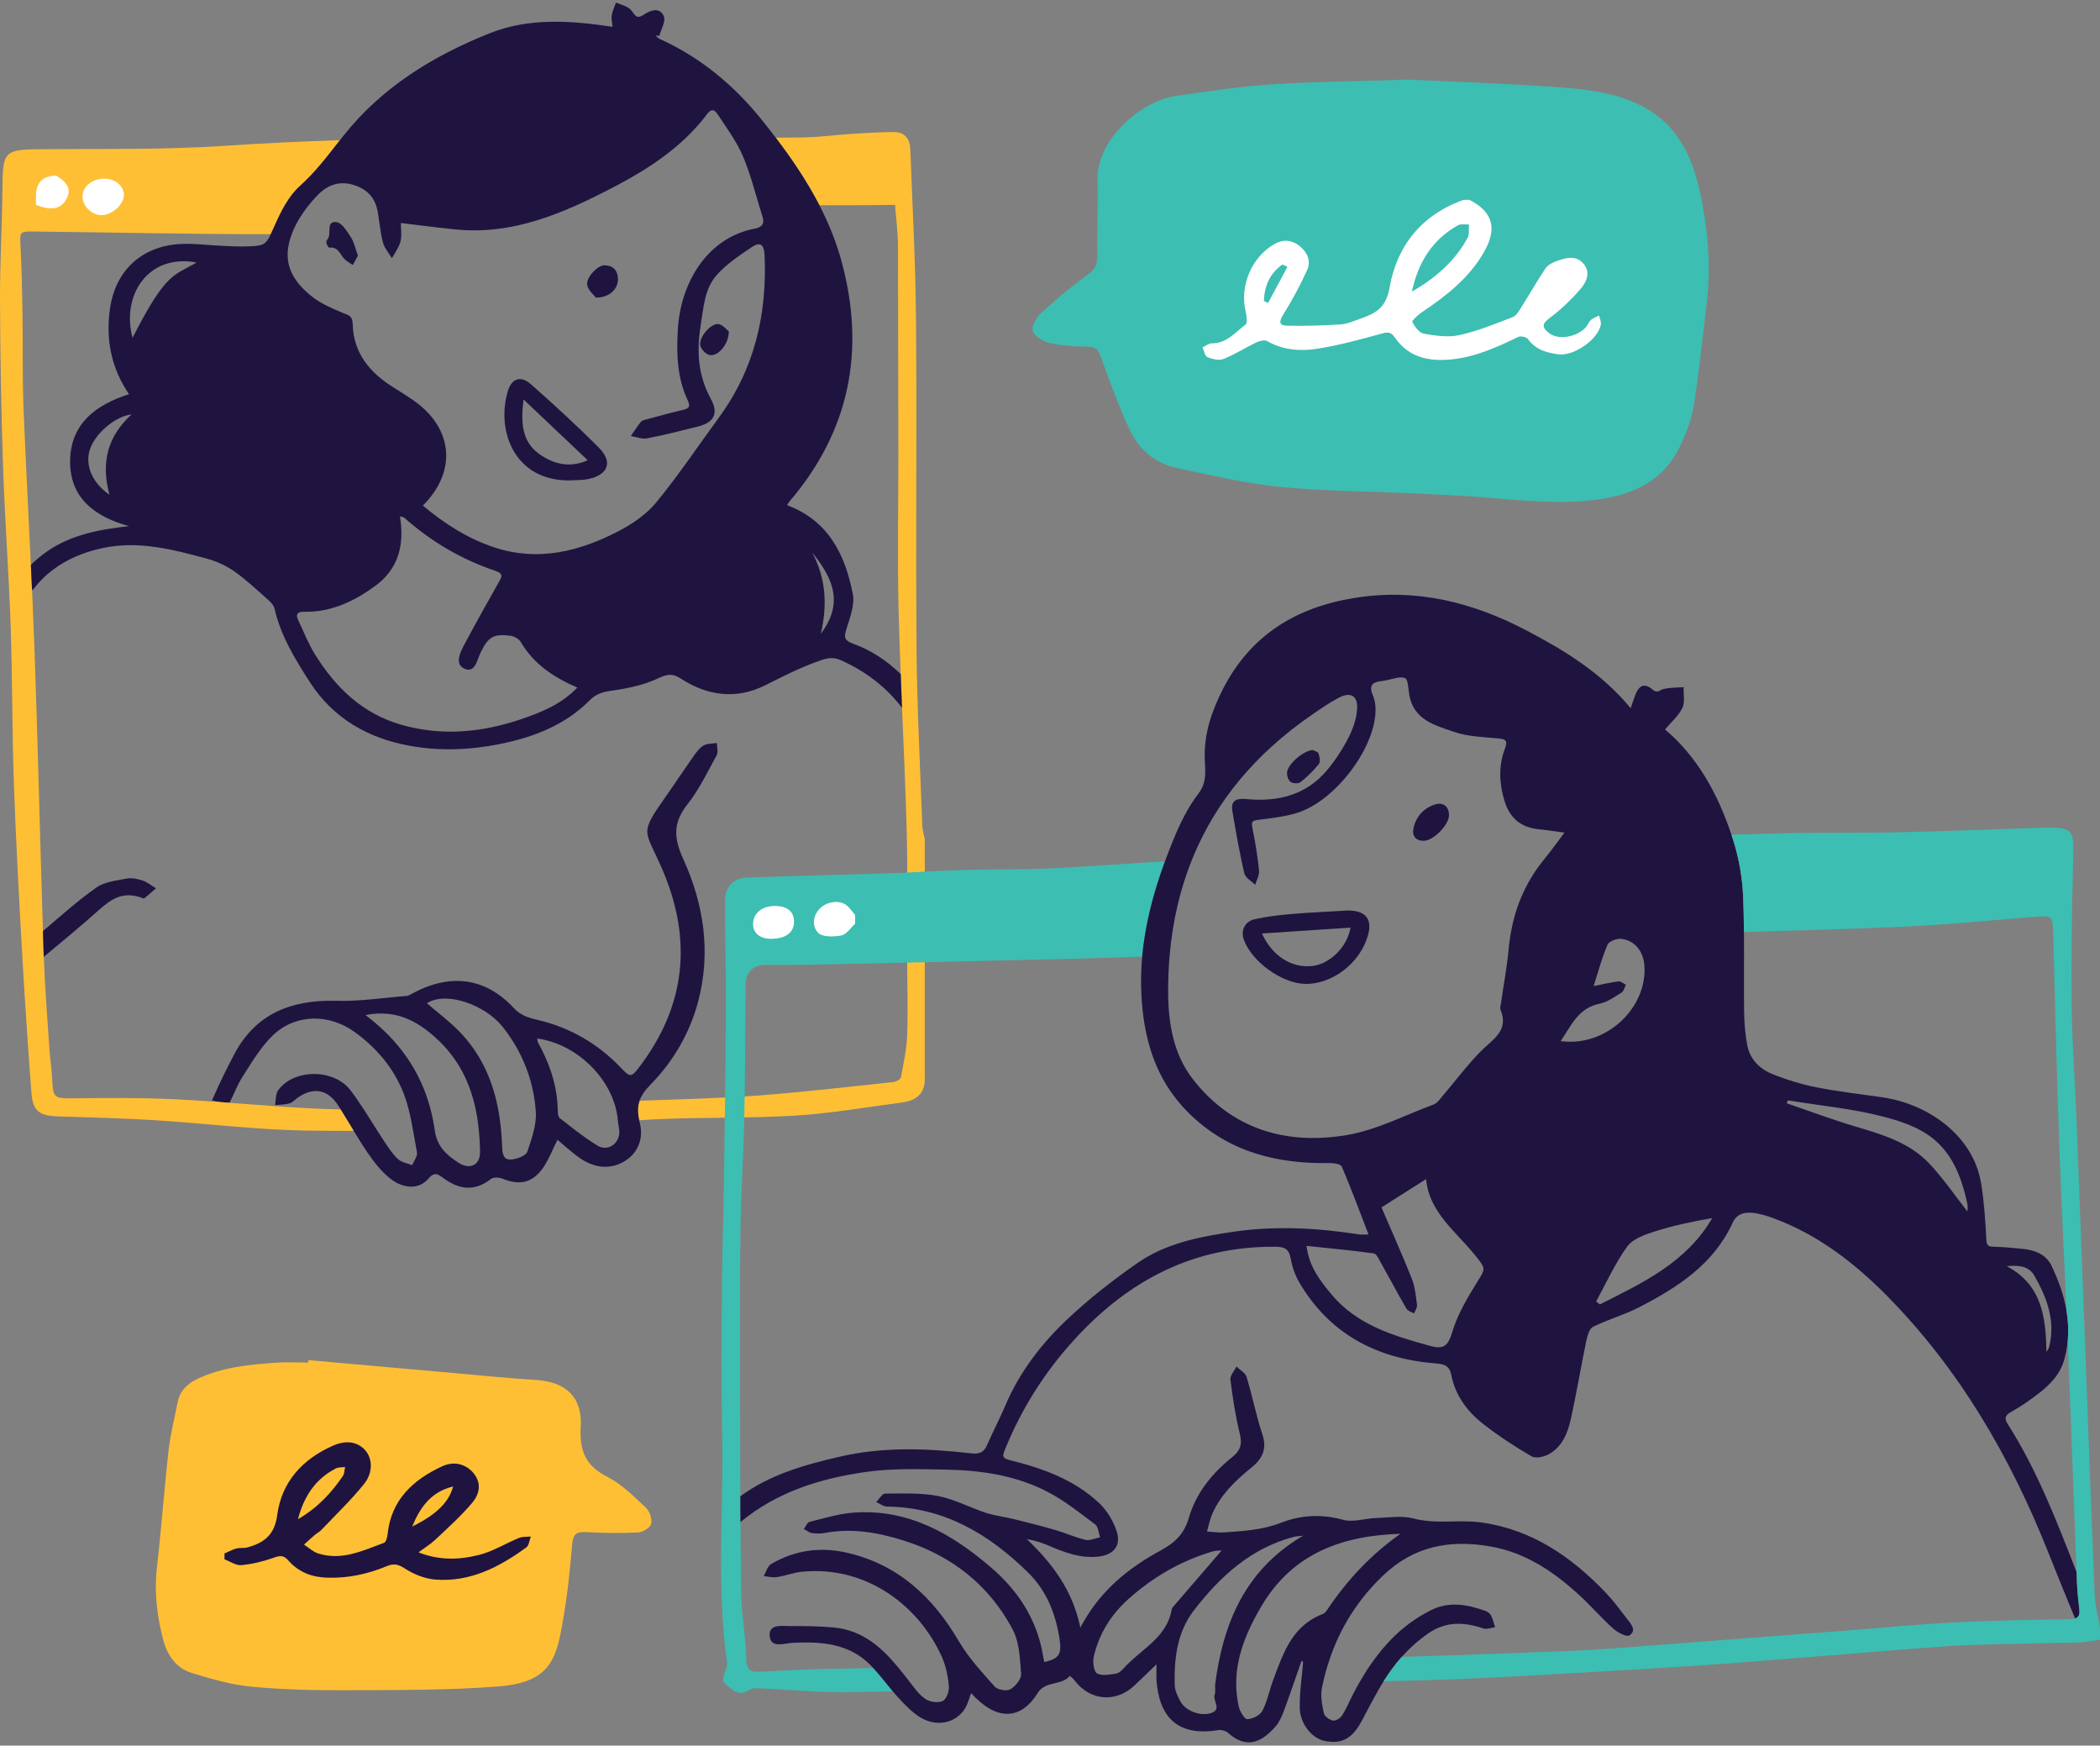 <svg width="361" height="300" viewBox="0 0 361 300" fill="none" xmlns="http://www.w3.org/2000/svg">
<rect x="0" y="0" width="361" height="300" fill="#808080" stroke="none"/>
<g clip-path="url(#clip0_53_14935)">
<path d="M158.971 144.153V185.814C158.79 188.344 157.083 189.215 154.897 189.495C148.867 190.279 142.858 191.343 136.803 191.717C129.081 192.199 121.326 191.998 113.598 192.32C112.36 192.374 111.115 192.44 109.878 192.528C109.604 191.236 109.583 190.192 109.938 189.181C110.386 189.161 110.834 189.147 111.282 189.128C117.679 188.873 124.09 188.753 130.467 188.265C138.196 187.676 145.905 186.771 153.613 185.956C154.075 185.902 154.811 185.48 154.877 185.126C155.333 182.729 155.861 180.32 155.948 177.897C156.101 173.465 155.955 169.028 155.941 164.597C155.921 157.066 156.061 149.537 155.847 142.013C155.653 135.219 155.351 128.426 155.063 121.63C154.983 119.702 154.902 117.775 154.836 115.847C154.689 112.213 154.568 108.578 154.474 104.943C154.254 95.994 154.434 87.044 154.434 78.095C154.387 66.133 154.415 54.172 154.368 42.218C154.354 39.882 154.039 37.545 153.866 35.216C151.605 35.23 149.35 35.25 147.089 35.27C146.172 35.277 145.248 35.27 144.331 35.277C143.174 35.284 142.016 35.277 140.858 35.27C138.75 31.186 136.16 27.359 133.351 23.657C135.05 23.657 136.756 23.643 138.457 23.61C140.952 23.563 143.442 23.196 145.938 23.041C148.547 22.873 151.157 22.693 153.767 22.7C155.586 22.707 156.43 23.938 156.491 25.671C156.845 35.437 157.387 45.203 157.467 54.977C157.621 73.96 157.401 92.95 157.561 111.932C157.581 114.302 157.628 116.664 157.695 119.034C157.729 120.594 157.776 122.16 157.835 123.72C158.043 129.811 158.331 135.902 158.551 141.987C158.578 142.717 158.826 143.433 158.972 144.156L158.971 144.153Z" fill="#FFBF35"/>
<path d="M123.212 129.761C123.505 129.225 123.238 128.388 123.238 127.693C122.462 127.82 121.579 127.752 120.95 128.115C120.253 128.517 119.719 129.26 119.237 129.943C117.685 132.138 116.205 134.387 114.66 136.589C109.769 143.57 110.792 142.305 113.864 149.434C119.056 161.496 117.919 172.875 109.849 183.445C108.523 185.185 108.296 185.159 106.711 183.486C102.776 179.356 97.972 176.571 92.398 175.272C90.751 174.891 89.48 174.482 88.303 173.218C83.385 167.937 77.262 167.186 70.637 170.875C70.417 170.996 70.176 171.142 69.942 171.156C65.901 171.471 61.851 172.113 57.824 172C50.069 171.78 43.96 174.196 40.265 181.19C38.894 183.781 37.609 186.418 36.451 189.109C37.415 189.376 38.438 189.451 39.456 189.524C40.219 188.052 40.787 186.459 41.678 185.073C43.29 182.556 44.842 179.88 46.99 177.857C50.905 174.176 56.612 174.223 60.962 177.356C64.703 180.053 67.614 183.508 69.28 187.643C69.668 188.607 69.977 189.598 70.237 190.615C70.544 191.799 70.785 193.011 71 194.229C71.234 195.501 71.442 196.772 71.676 198.037C71.803 198.699 71.154 199.503 70.859 200.238C70.042 199.917 69.044 199.77 68.442 199.222C67.518 198.385 66.816 197.3 66.121 196.257C65.693 195.614 65.271 194.966 64.864 194.316C64.1 193.118 63.351 191.907 62.576 190.714C61.846 189.596 61.097 188.485 60.293 187.421C57.436 183.619 50.49 183.646 47.82 187.374C47.352 188.024 47.444 189.06 47.285 189.918C48.122 189.83 48.991 189.851 49.788 189.617C50.324 189.463 50.745 188.941 51.233 188.606C53.93 186.758 56.38 187.233 58.139 189.998C58.28 190.22 58.42 190.44 58.554 190.667C59.317 191.885 60.052 193.118 60.796 194.343C61.573 195.614 62.362 196.886 63.206 198.118C64.276 199.697 65.507 201.271 66.987 202.469C69.356 204.383 72.046 204.437 73.638 202.569C74.722 201.297 75.337 201.812 76.235 202.476C78.912 204.444 81.587 204.818 84.392 202.616C84.8 202.287 85.757 202.315 86.313 202.542C89.318 203.774 91.525 203.325 93.373 200.675C94.35 199.263 94.959 197.609 95.835 195.882C97.04 196.879 98.198 197.978 99.489 198.893C101.958 200.661 104.741 201.156 107.378 199.555C109.753 198.116 110.644 195.593 109.987 192.982C109.947 192.828 109.914 192.675 109.881 192.526C109.606 191.235 109.586 190.191 109.94 189.179C110.262 188.243 110.904 187.338 111.934 186.281C115.708 182.433 118.553 177.587 119.985 172.231C122.273 163.71 120.996 155.376 117.428 147.565C115.748 143.876 115.743 141.3 118.218 138.167C120.226 135.624 121.651 132.625 123.216 129.76L123.212 129.761ZM78.719 199.763C76.699 198.411 75.132 197.066 74.724 194.187C74.544 192.909 74.296 191.691 73.982 190.505C72.309 184.227 68.689 178.845 62.821 174.441C68.114 173.43 71.706 175.472 74.932 178.384C78.665 181.764 80.679 185.807 81.676 190.218C81.957 191.45 82.158 192.708 82.285 193.993C82.425 195.285 82.5 196.598 82.519 197.929C82.553 200.298 80.733 201.108 78.719 199.763ZM90.65 197.922C90.423 198.591 89.01 199.127 88.074 199.254C86.796 199.421 86.382 198.745 86.335 197.266C86.295 196.142 86.221 195.023 86.108 193.919C85.973 192.614 85.786 191.328 85.526 190.063C84.543 185.371 82.589 181.014 78.975 177.285C77.283 175.545 75.308 174.072 73.382 172.413C76.828 170.245 83.486 172.794 86.39 176.45C89.562 180.432 91.428 184.95 91.998 189.837C92.038 190.199 92.078 190.566 92.104 190.935C92.178 191.878 92.071 192.842 91.87 193.813C91.589 195.199 91.1 196.591 90.653 197.924L90.65 197.922ZM106.222 192.668C106.281 193.323 106.435 193.859 106.463 194.401C106.562 196.488 104.523 197.975 102.736 196.897C101.049 195.872 99.464 194.681 97.904 193.463C97.342 193.028 96.78 192.586 96.217 192.151C95.924 191.924 95.896 191.248 95.882 190.779C95.875 190.418 95.863 190.063 95.835 189.709C95.58 185.94 94.316 182.466 92.482 179.152C92.383 178.965 92.402 178.717 92.362 178.476C98.271 179.266 103.645 183.918 105.524 189.354C105.905 190.439 106.141 191.55 106.222 192.668Z" fill="#1F1440"/>
<path d="M60.795 194.341C58.125 194.355 55.45 194.341 52.779 194.301C44.039 194.161 35.322 193.062 26.582 192.514C21.081 192.173 15.568 192.032 10.053 191.864C6.721 191.763 5.637 190.973 5.396 187.72C4.947 181.811 4.533 175.887 4.171 169.969C4.152 169.675 4.131 169.38 4.117 169.085C4.084 168.631 4.058 168.175 4.037 167.719C3.977 166.736 3.917 165.751 3.862 164.767C3.836 164.252 3.803 163.729 3.775 163.214C3.239 153.729 2.724 144.245 2.39 134.752C2.069 125.737 2.142 116.7 1.835 107.683C1.521 98.5 0.831 89.336 0.524 80.159C0.204 70.644 0.036 61.118 0.001 51.599C-0.026 45.26 0.356 38.922 0.416 32.576C0.482 25.835 0.663 25.695 7.429 25.641C17.868 25.561 28.332 25.755 38.738 25.052C45.303 24.61 51.867 24.303 58.431 24.095C56.283 26.832 54.202 29.598 51.539 31.98C49.618 33.701 48.333 36.278 47.257 38.681C46.975 39.303 46.755 39.813 46.547 40.241C33.031 40.267 19.515 39.939 5.997 39.792C3.327 39.759 3.394 39.773 3.527 42.363C3.728 46.119 3.808 49.873 3.868 53.636C3.955 59.231 3.828 64.835 4.055 70.423C4.416 79.306 4.885 88.189 5.307 97.07C5.38 98.523 5.447 99.982 5.515 101.441C5.661 104.7 5.796 107.967 5.916 111.234C6.505 127.486 6.866 143.751 7.381 160.017C7.422 161.381 7.462 162.74 7.509 164.106C7.516 164.22 7.516 164.328 7.523 164.441C7.717 169.836 8.165 175.225 8.52 180.607C8.627 182.186 8.895 183.76 8.962 185.346C9.108 188.759 9.283 188.793 12.769 188.753C18.596 188.686 24.439 188.639 30.253 188.926C32.3 189.027 34.348 189.16 36.396 189.301C37.413 189.375 38.438 189.448 39.454 189.523C45.818 189.998 52.181 190.534 58.552 190.667C59.315 191.885 60.05 193.118 60.794 194.342L60.795 194.341Z" fill="#FFBF35"/>
<path d="M26.823 152.666C26.093 153.288 25.363 153.912 24.755 154.439C21.128 152.94 19.006 154.6 16.825 156.548C13.787 159.245 10.655 161.843 7.524 164.44C7.517 164.326 7.517 164.218 7.51 164.105C7.463 162.739 7.423 161.38 7.383 160.015C10.387 157.451 13.352 154.794 16.577 152.525C17.962 151.548 19.963 151.34 21.723 150.998C22.6 150.831 23.616 151.024 24.486 151.313C25.323 151.594 26.046 152.205 26.823 152.666Z" fill="#1F1440"/>
<path d="M120.369 59.289C120.455 59.947 121.302 60.866 121.952 61.013C123.369 61.333 125.258 59.26 125.294 56.962C124.94 56.689 124.321 55.87 123.56 55.703C122.345 55.435 120.175 57.824 120.367 59.288L120.369 59.289Z" fill="#1F1440"/>
<path d="M154.837 115.846C152.507 113.59 149.825 111.77 146.659 110.624C144.899 109.988 145.14 109.286 145.569 107.906C146.157 106.012 146.961 103.876 146.599 102.049C145.281 95.355 142.464 89.505 135.311 86.822C135.425 86.635 135.526 86.399 135.685 86.212C146.07 74.097 148.767 60.294 144.739 45.174C143.809 41.687 142.478 38.407 140.857 35.268C138.75 31.184 136.16 27.356 133.35 23.655C132.608 22.683 131.852 21.719 131.088 20.763C126.291 14.759 120.509 9.9 113.383 6.68C113.115 6.56 112.908 6.299 112.674 6.105C112.901 6.119 113.128 6.138 113.349 6.159C113.643 5.022 114.481 3.67 114.119 2.805C113.423 1.158 111.825 1.741 110.66 2.531C109.254 3.488 109.081 2.304 108.392 1.633C107.763 1.031 106.745 0.817 105.896 0.435C105.641 1.165 105.287 1.874 105.159 2.624C105.058 3.213 105.233 3.849 105.299 4.612C98.033 3.501 90.873 3.045 84.174 5.716C74.465 9.585 65.679 14.974 59.095 23.26C58.873 23.541 58.653 23.815 58.432 24.096C56.284 26.834 54.202 29.599 51.539 31.982C49.618 33.702 48.333 36.279 47.257 38.683C46.976 39.305 46.756 39.815 46.548 40.242C45.612 42.224 45.156 42.297 41.837 42.358C40.565 42.377 39.28 42.304 38.009 42.237C35.88 42.138 33.753 41.869 31.631 41.909C24.692 42.036 19.921 46.226 18.924 52.934C18.134 58.255 19.098 63.221 22.175 67.747C16.454 69.562 12.225 72.808 12.057 78.979C11.883 85.479 16.179 88.779 22.181 90.425C17.148 90.973 12.278 91.871 8.128 94.741C7.131 95.431 6.188 96.221 5.305 97.07C5.378 98.523 5.445 99.982 5.512 101.441C5.9 101.153 6.188 100.678 6.523 100.304C9.501 96.957 13.355 95.103 17.698 94.179C23.814 92.881 29.676 94.42 35.484 95.987C37.157 96.436 38.837 97.185 40.241 98.169C42.309 99.614 44.149 101.367 46.042 103.041C46.525 103.469 47.059 104.025 47.193 104.608C48.264 109.26 50.714 113.269 53.262 117.225C57.284 123.457 63.272 126.891 70.512 128.183C75.651 129.107 80.85 128.893 85.983 127.855C91.751 126.683 97.131 124.608 101.306 120.412C102.585 119.126 103.776 118.885 105.421 118.658C108.07 118.282 110.801 117.687 113.183 116.556C114.729 115.826 115.639 115.713 117.018 116.61C121.616 119.615 126.607 120.251 131.545 117.768C134.71 116.175 137.822 114.603 141.195 113.445C142.58 112.97 143.497 112.977 144.721 113.539C148.87 115.427 152.33 118.07 155.059 121.632C154.979 119.704 154.899 117.777 154.832 115.848L154.837 115.846ZM18.825 85.034C15.902 83.026 14.664 80.101 15.373 77.511C16.136 74.693 19.683 71.559 22.613 71.225C18.518 74.967 17.301 79.451 18.825 85.034ZM22.779 58.066C20.806 50.583 25.61 43.555 33.793 45.113C29.845 47.449 28.587 46.679 22.779 58.066ZM89.635 123.583C82.943 125.859 76.092 126.547 69.131 124.599C62.34 122.692 57.716 118.187 54.162 112.483C53.011 110.649 52.222 108.595 51.291 106.633C50.802 105.615 51.036 105.113 52.308 105.14C56.965 105.227 60.94 103.299 64.52 100.689C68.534 97.75 69.558 93.56 68.749 88.747C69.07 88.841 69.345 88.841 69.498 88.974C74.095 93.064 79.328 96.143 85.191 98.118C86.722 98.633 86.174 99.262 85.692 100.132C83.724 103.639 81.751 107.147 79.863 110.694C79.127 112.079 78.09 114.114 79.823 114.91C81.689 115.767 82.011 113.377 82.613 112.159C83.905 109.515 84.794 108.879 87.712 109.254C88.362 109.341 89.198 109.783 89.506 110.306C91.687 114.034 95.033 116.35 99.249 118.163C96.465 121.061 93.052 122.413 89.633 123.578L89.635 123.583ZM123.587 71.755C120.007 76.635 116.647 81.682 112.807 86.346C111.114 88.408 108.671 90.074 106.249 91.327C99.605 94.747 92.605 96.541 85.117 94.118C80.446 92.605 76.424 90.002 72.691 86.889C78.626 80.978 77.903 73.542 71.025 68.769C69.914 67.999 68.763 67.277 67.611 66.561C63.516 64.018 60.732 60.597 60.632 55.678C60.599 54.226 59.876 54.179 58.905 53.763C57.133 53.007 55.285 52.237 53.78 51.079C49.692 47.932 48.527 44.54 50.16 40.229C50.34 39.74 50.561 39.238 50.822 38.723C51.779 36.808 53.157 35.021 54.662 33.475C56.316 31.775 58.41 30.993 60.945 31.835C63.327 32.625 64.572 34.191 64.96 36.527C65.147 37.631 65.267 38.763 65.454 39.867C65.556 40.477 65.669 41.078 65.83 41.674C66.09 42.645 66.846 43.488 67.375 44.385C67.884 43.427 68.593 42.517 68.847 41.493C68.987 40.924 68.994 40.323 68.968 39.72C68.949 39.245 68.908 38.777 68.908 38.328C71.758 38.663 74.537 39.037 77.32 39.325C77.701 39.373 78.083 39.406 78.464 39.446C82.131 39.801 85.645 39.493 89.043 38.737C93.58 37.725 97.916 35.924 102.172 33.837C107.867 31.038 113.401 28 117.931 23.668C119.242 22.416 120.473 21.052 121.598 19.553C122.569 18.262 123.19 19.372 123.526 19.881C124.348 21.126 125.212 22.365 126.002 23.637C126.671 24.714 127.28 25.819 127.769 26.977C128.941 29.787 129.723 32.753 130.6 35.678C130.753 36.179 130.907 36.682 131.068 37.184C131.476 38.436 131.008 39.051 129.742 39.292C121.512 40.871 117.001 48.643 116.526 56.581C116.272 60.751 116.38 64.935 118.239 68.83C118.802 70.015 118.246 70.25 117.242 70.483C115.262 70.939 113.301 71.494 111.333 72.023C110.931 72.137 110.409 72.217 110.175 72.499C109.533 73.262 109.011 74.125 108.441 74.942C109.379 75.089 110.369 75.498 111.244 75.33C114.162 74.775 117.046 74.039 119.93 73.321C122.781 72.612 123.564 71.045 122.192 68.542C120.004 64.538 119.73 60.409 120.446 55.972C120.947 52.886 121.081 49.672 123.203 47.27C124.876 45.382 127.097 43.916 129.226 42.477C130.631 41.52 131.347 41.962 131.433 43.843C131.882 53.998 129.713 63.401 123.584 71.755H123.587ZM141.098 108.937C142.23 104.124 142.029 99.446 139.626 94.967C143.741 99.988 144.719 104.084 141.098 108.937Z" fill="#1F1440"/>
<path d="M102.99 76.982C99.223 73.193 95.275 69.578 91.272 66.037C89.512 64.484 87.933 65.04 87.284 67.255C85.27 74.117 88.482 82.677 97.957 82.563C99.041 82.49 100.152 82.542 101.195 82.315C104.548 81.578 105.377 79.382 102.988 76.98L102.99 76.982ZM92.852 78.133C89.7 75.977 89.494 72.677 90.002 68.654C93.87 72.323 97.363 75.629 101.03 79.097C97.992 80.449 95.276 79.792 92.852 78.133Z" fill="#1F1440"/>
<path d="M103.934 45.587C102.738 45.552 100.673 47.741 100.951 49.031C101.147 49.934 102.08 50.677 102.423 51.139C104.747 51.185 106.262 49.666 106.232 47.944C106.207 46.486 105.408 45.63 103.934 45.587Z" fill="#1F1440"/>
<path d="M57.852 38.178C56.125 37.937 56.873 39.837 56.492 40.795C56.372 41.097 56.057 41.394 56.088 41.665C56.123 41.995 56.466 42.584 56.61 42.564C58.147 42.361 58.434 43.71 59.189 44.495C59.596 44.919 60.157 45.198 60.647 45.543C60.939 45.015 61.233 44.487 61.533 43.943C61.119 42.804 60.91 41.696 60.344 40.815C59.682 39.784 58.8 38.31 57.851 38.177L57.852 38.178Z" fill="#1F1440"/>
<path d="M200.265 148.014C198.311 153.335 196.852 158.777 196.35 164.4C192.944 164.534 189.531 164.641 186.125 164.728C170.421 165.137 154.716 165.444 139.017 165.799C136.595 165.832 134.172 165.839 131.75 165.832C129.35 165.832 128.154 167.066 128.163 169.534C128.163 169.789 128.184 170.035 128.177 170.29C128.111 177.673 128.097 185.064 127.943 192.446C127.803 198.771 127.369 205.097 127.287 211.429C127.159 220.854 127.2 230.278 127.22 239.702C127.234 245.512 127.241 251.329 127.267 257.139C127.274 258.619 127.281 260.092 127.294 261.571C127.32 265.675 127.36 269.785 127.421 273.887C127.481 277.615 128.224 281.344 128.284 285.079C128.312 286.986 128.96 287.388 130.599 287.294C134.172 287.1 137.752 286.899 141.325 286.831C144.263 286.779 147.2 286.725 150.132 286.671C151.316 287.935 152.367 289.342 153.485 290.673C150.895 290.72 148.312 290.767 145.722 290.807C140.731 290.894 135.725 290.372 130.727 290.164C130.091 290.138 129.321 290.091 128.846 290.405C126.838 291.731 125.701 290.198 124.457 289.16C124.236 288.973 124.363 288.276 124.451 287.841C124.585 287.165 125.079 286.475 124.992 285.853C123.969 278.705 123.888 271.529 123.976 264.353C123.995 262.866 124.023 261.374 124.056 259.881C124.143 255.376 124.23 250.871 124.143 246.367C123.982 238.021 124.036 229.666 124.096 221.312C124.143 214.973 124.377 208.635 124.464 202.296C124.604 192.517 124.739 182.731 124.786 172.952C124.812 166.948 124.646 160.95 124.618 154.945C124.604 152.596 125.937 150.929 128.278 150.828C136.348 150.5 144.425 150.367 152.501 150.099C156.897 149.958 161.294 149.631 165.69 149.503C170.855 149.35 176.028 149.484 181.18 149.21C187.543 148.868 193.907 148.44 200.263 148.011L200.265 148.014Z" fill="#3DBEB2"/>
<path d="M146.995 158.756C146.215 159.46 145.517 160.596 144.636 160.765C143.332 161.014 141.39 161.072 140.639 160.308C139.609 159.257 139.633 157.391 141.013 156.068C142.226 154.906 144.365 154.629 145.552 155.597C146.111 156.053 146.518 156.693 146.996 157.25L146.995 158.756Z" fill="white"/>
<path d="M9.697 30.19C11.734 31.451 12.252 32.627 11.441 34.155C10.496 35.937 8.881 36.261 6.184 35.209V33.704C6.184 31.361 7.355 30.19 9.697 30.19Z" fill="white"/>
<path d="M17.825 30.702C19.75 30.663 21.295 31.911 21.302 33.511C21.309 35.072 19.373 36.872 17.585 36.967C15.843 37.06 14.148 35.438 14.188 33.712C14.226 32.056 15.814 30.742 17.826 30.702H17.825Z" fill="white"/>
<path d="M133.207 155.7C135.375 155.689 136.556 156.703 136.492 158.522C136.43 160.327 134.994 161.345 132.513 161.34C130.647 161.337 129.452 160.349 129.457 158.817C129.465 156.95 130.954 155.711 133.207 155.7Z" fill="white"/>
<path d="M357.447 276.585C357.274 275.092 357.107 273.593 357.046 272.094C357.018 271.458 356.998 270.822 356.972 270.186C353.572 261.464 350.221 252.716 345.162 244.771C344.526 243.774 344.633 243.245 345.731 242.643C347.331 241.753 348.855 240.696 350.315 239.584C352.397 237.998 354.183 236.19 354.899 233.507C355.18 232.449 355.36 231.399 355.454 230.368C355.615 228.614 355.521 226.9 355.233 225.214C354.791 222.591 353.86 220.033 352.669 217.53C351.74 215.575 349.786 214.833 347.691 214.625C346.038 214.464 344.378 214.29 342.719 214.263C341.762 214.244 341.514 214.022 341.461 212.999C341.287 209.786 341.086 206.553 340.565 203.38C339.193 195.02 331.291 189.699 323.642 188.588C319.848 188.039 316.034 187.611 312.28 186.867C309.691 186.352 307.115 185.568 304.665 184.577C302.517 183.714 300.837 182.074 300.376 179.677C300.015 177.803 299.847 175.869 299.821 173.954C299.761 169.363 299.835 164.771 299.793 160.179C299.774 158.184 299.739 156.189 299.659 154.201C299.524 150.988 298.976 147.694 298.019 144.623C297.898 144.235 297.771 143.847 297.644 143.458C295.288 136.383 291.722 129.983 286.228 125.365C287.286 124.108 288.55 123.03 289.212 121.664C289.687 120.673 289.38 119.293 289.42 118.09C288.255 118.182 287.058 118.149 285.94 118.418C285.29 118.572 284.962 119.255 284.066 118.498C282.701 117.328 281.764 117.749 281.108 119.456C280.86 120.098 280.647 120.761 280.319 121.704C275.314 115.667 269.057 111.845 262.533 108.41C253.212 103.497 243.442 101.047 232.829 102.761C222.698 104.394 214.869 109.24 210.166 118.544C208.285 122.265 206.947 126.108 207.101 130.472C207.168 132.346 207.529 134.428 206.017 136.383C204.216 138.732 202.858 141.503 201.728 144.268C201.219 145.514 200.724 146.759 200.262 148.017C198.308 153.338 196.85 158.78 196.347 164.403C196.167 166.411 196.106 168.445 196.194 170.501C196.508 178.285 198.523 185.482 204.27 191.205C211.022 197.918 219.366 200.047 228.567 199.88C229.29 199.866 230.488 200.061 230.668 200.496C232.28 204.278 233.706 208.133 235.257 212.156C234.501 212.156 234.087 212.21 233.685 212.149C226.478 211.031 219.252 210.623 212.005 211.688C206.204 212.544 200.395 213.662 195.511 217.076C191.288 220.014 187.186 223.22 183.453 226.748C179.017 230.932 175.289 235.771 172.853 241.474C171.876 243.777 170.705 245.993 169.708 248.289C169.159 249.546 168.45 249.936 167.011 249.775C159.504 248.924 152.016 248.591 144.535 250.304C138.358 251.71 132.356 253.41 127.264 257.145C127.271 258.624 127.278 260.097 127.29 261.577C133.587 256.376 141.034 254.074 148.876 252.963C153.387 252.32 158.044 252.487 162.627 252.568C168.669 252.674 174.652 253.558 180.071 256.376C182.989 257.889 185.619 259.997 188.268 261.978C188.804 262.38 188.844 263.437 189.111 264.194C188.275 264.354 187.372 264.81 186.609 264.635C184.836 264.22 183.149 263.444 181.396 262.936C179.007 262.246 176.592 261.636 174.177 261.042C172.61 260.661 170.985 260.486 169.465 259.983C166.709 259.08 164.085 257.648 161.275 257.106C158.317 256.53 155.207 256.671 152.168 256.684C151.653 256.684 151.138 257.62 150.628 258.13C151.231 258.404 151.839 258.906 152.448 258.913C162.264 259.026 169.986 263.619 176.739 270.258C179.971 273.431 181.522 277.454 182.166 281.852C182.533 284.363 181.958 285.086 179.51 285.634C179.295 284.577 179.135 283.513 178.867 282.474C177.502 277.187 174.484 272.929 170.417 269.422C163.598 263.558 156.083 259.241 146.669 259.964C144.145 260.158 141.65 260.928 139.167 261.543C138.765 261.643 138.51 262.347 138.184 262.768C138.639 263.009 139.074 263.39 139.556 263.465C140.293 263.572 141.075 263.578 141.797 263.445C145.216 262.81 148.536 263.044 151.948 263.826C161.671 266.055 169.292 271.149 174.044 279.959C175.02 281.773 175.268 284.043 175.429 286.244C175.462 286.733 175.495 287.214 175.528 287.69C175.596 288.527 174.599 289.751 173.742 290.281C173.26 290.562 172.477 290.522 171.835 290.321C171.473 290.207 171.152 290.04 170.972 289.832C169.961 288.688 168.925 287.549 167.941 286.371C166.79 284.993 165.719 283.573 164.822 282.046C160.346 274.416 154.356 268.847 145.557 266.838C141.02 265.8 136.603 266.41 132.555 268.793C131.939 269.154 131.698 270.164 131.284 270.875C132.04 270.941 132.823 271.149 133.559 271.036C135.032 270.808 136.463 270.239 137.943 270.105C149.191 269.055 158.09 276.184 161.932 284.791C162.173 285.325 162.366 285.888 162.527 286.464C162.841 287.568 163.021 288.733 163.116 289.858C163.135 290.045 163.116 290.267 163.075 290.494C162.941 291.264 162.506 292.141 162.019 292.348C161.209 292.702 159.81 292.494 159.054 291.967C158.512 291.591 158.043 291.116 157.601 290.601C157.119 290.038 156.672 289.422 156.223 288.84C155.634 288.084 155.051 287.334 154.443 286.604C151.573 283.143 148.342 280.184 143.389 279.702C140.908 279.461 138.398 279.442 135.901 279.454C134.436 279.461 132.054 279.019 132.321 281.241C132.576 283.324 134.811 282.4 136.329 282.326C141.167 282.099 145.911 282.42 149.585 286.108C149.772 286.295 149.954 286.483 150.127 286.677C151.311 287.942 152.362 289.348 153.48 290.68C153.801 291.055 154.122 291.429 154.457 291.791C155.582 293.001 156.759 294.254 158.144 295.11C160.987 296.871 164.307 296.161 165.88 293.623C166.362 292.846 166.582 291.91 166.95 290.979C171.159 295.678 175.394 295.751 178.333 291.019C178.56 290.651 178.822 290.376 179.108 290.156C180.587 289.012 182.715 289.48 183.912 288C184.194 288.268 184.515 288.502 184.742 288.809C185.084 289.265 185.451 289.667 185.853 290.008C188.449 292.296 192.089 292.296 194.853 289.814C196.138 288.629 197.282 287.492 198.807 286.025C198.807 287.351 198.76 288.1 198.814 288.843C198.835 289.145 198.868 289.438 198.901 289.727C199.643 295.825 203.216 298.368 209.48 297.331C210.009 297.243 210.752 297.491 211.16 297.853C214.091 300.437 216.668 299.727 219.31 296.661C219.939 295.931 220.36 294.962 220.702 294.038C221.291 292.445 221.86 290.844 222.415 289.239C222.864 287.96 223.306 286.676 223.753 285.396C223.84 285.469 223.921 285.543 224.008 285.618C223.914 286.816 223.781 288.014 223.66 289.213C223.519 290.652 223.405 292.09 223.433 293.529C223.487 296.274 225.527 298.717 227.642 299.172C230.612 299.808 232.453 298.824 234.093 295.744C235.109 293.83 236.113 291.903 237.197 290.022C237.412 289.653 237.625 289.285 237.854 288.93C238.783 287.438 239.813 286.039 240.966 284.746C242.291 283.267 243.776 281.935 245.456 280.757C248.527 278.608 251.651 278.728 254.984 279.86C255.565 280.061 256.328 279.74 257.011 279.652C256.789 278.969 256.63 278.253 256.314 277.61C256.147 277.282 255.726 276.988 255.357 276.854C252.305 275.757 249.188 275.161 246.123 276.66C242.094 278.636 239.003 281.493 236.475 284.879C235.491 286.184 234.594 287.576 233.764 289.023C233.342 289.751 232.935 290.495 232.546 291.252C231.931 292.431 231.435 293.689 230.719 294.8C230.411 295.275 229.615 295.783 229.154 295.697C228.545 295.584 227.689 294.96 227.575 294.426C227.268 292.993 226.966 291.421 227.254 290.029C227.315 289.733 227.381 289.433 227.448 289.145C227.762 287.759 228.137 286.407 228.592 285.095C230.418 279.706 233.403 274.934 237.732 270.79C243.112 265.637 249.322 264.572 256.22 265.77C262.276 266.815 267.168 270.155 271.591 274.23C273.552 276.037 275.305 278.086 277.293 279.86C278.049 280.536 279.622 281.38 280.096 281.065C281.447 280.162 280.323 279.03 279.635 278.141C278.47 276.614 277.326 275.061 276.001 273.676C270.093 267.511 263.307 262.839 254.608 261.64C250.773 261.111 246.872 261.988 242.999 260.964C240.978 260.435 238.703 260.811 236.541 260.884C234.641 260.944 232.593 261.674 230.867 261.186C227.207 260.162 223.587 260.382 220.309 261.661C217.029 262.952 213.758 263.12 210.405 263.354C209.442 263.427 208.465 263.26 207.487 263.2C207.789 262.176 207.983 261.106 208.411 260.134C209.869 256.828 212.419 254.412 215.162 252.19C217.029 250.67 217.839 249.01 217.01 246.507C215.932 243.274 215.29 239.9 214.293 236.634C214.078 235.93 213.156 235.435 212.56 234.847C212.192 235.603 211.429 236.407 211.516 237.109C211.904 240.255 212.393 243.401 213.142 246.479C213.557 248.2 213.229 249.292 211.871 250.375C208.411 253.14 205.621 256.553 204.383 260.804C203.565 263.609 202.034 265.087 199.564 266.434C193.964 269.479 189.026 273.395 185.72 279.72C184.375 273.241 180.875 268.669 176.519 264.505C177.951 264.746 179.243 265.174 180.486 265.716C183.109 266.853 185.753 267.804 188.697 267.524C191.387 267.269 192.792 265.704 191.956 263.146C191.387 261.413 190.33 259.632 189.005 258.374C184.716 254.29 179.262 252.349 173.641 250.944C172.302 250.603 172.282 250.294 172.736 249.171C175.58 242.143 179.528 235.884 184.66 230.254C193.982 220.033 205.157 214.169 219.195 214.263C220.795 214.27 221.591 214.611 221.886 216.319C222.127 217.766 222.669 219.251 223.418 220.51C228.657 229.332 236.74 233.496 246.717 234.306C248.256 234.434 249.159 234.647 249.487 236.321C250.177 239.842 252.243 242.599 254.995 244.742C257.611 246.777 260.408 248.611 263.272 250.278C263.967 250.687 265.401 250.385 266.23 249.93C268.605 248.625 269.522 246.202 270.064 243.739C271.027 239.355 271.763 234.924 272.674 230.526C272.861 229.63 273.196 228.351 273.844 228.029C276.415 226.751 279.238 225.968 281.787 224.656C288.398 221.25 294.575 217.279 297.839 210.157C298.581 208.545 299.913 208.29 301.345 208.444C302.577 208.578 303.795 208.966 304.959 209.394C312.56 212.219 318.843 217.078 324.438 222.754C336.797 235.305 345.49 250.231 351.994 266.51C353.546 270.398 355.112 274.281 356.717 278.149C357.306 277.968 357.554 277.527 357.44 276.589L357.447 276.585ZM349.706 219.215C351.88 223.016 353.399 227.02 352.241 231.53C352.168 231.818 351.946 232.065 351.793 232.327C351.686 226.309 351.003 220.801 344.974 217.608C347.261 217.353 348.862 217.728 349.706 219.215ZM240.748 263.594C235.724 267.135 231.641 271.472 228.262 276.499C228.042 276.828 227.775 277.235 227.433 277.362C223.465 278.856 221.584 281.915 220.172 285.314C219.683 286.479 219.248 287.685 218.806 288.883C218.752 289.023 218.705 289.171 218.659 289.311C218.118 290.897 217.777 292.571 217.007 294.017C216.593 294.787 215.313 295.435 214.417 295.456C213.93 295.47 213.132 294.111 212.945 293.267C212.65 291.956 212.517 290.677 212.51 289.426C212.497 288.088 212.638 286.776 212.905 285.497C213.588 282.15 215.086 278.997 216.901 275.945C222.26 266.916 230.826 263.882 240.748 263.594ZM222.32 264.142C222.861 264.002 223.444 263.995 224.013 263.921C215.355 269.008 211.306 276.625 209.526 285.575C209.271 286.846 209.058 288.144 208.89 289.47C208.824 290.073 209.011 290.709 208.817 291.21C208.403 292.262 210.142 293.774 208.174 294.41C206.362 294.999 203.805 294.035 202.928 292.415C202.467 291.572 201.985 290.588 201.945 289.657C201.912 288.312 201.924 287.013 202.032 285.735C202.307 282.495 203.176 279.396 205.331 276.632C209.821 270.856 215.041 266.097 222.321 264.142H222.32ZM188.026 284.705C188.922 280.769 191.003 277.469 194.008 274.784C198.238 271.002 203.042 268.225 208.496 266.618C209.032 266.457 209.633 266.497 210.008 266.457C207.258 269.643 204.554 272.776 201.851 275.922C201.69 276.109 201.47 276.317 201.435 276.537C200.693 281.082 196.811 283.084 193.947 285.902C193.706 286.129 193.472 286.37 193.251 286.618C192.87 287.046 192.355 287.549 191.845 287.622C190.747 287.79 189.39 288.071 188.58 287.582C188.239 287.374 188.031 286.712 187.963 286.015C187.923 285.554 187.944 285.072 188.023 284.703L188.026 284.705ZM253.83 220.493C252.183 223.157 250.531 225.956 249.648 228.927C248.938 231.324 248.142 231.939 245.827 231.296C239.523 229.549 233.273 227.736 228.863 222.42C226.949 220.111 225.049 217.748 224.6 214.114C228.528 214.529 232.363 214.877 236.17 215.413C236.659 215.487 237.073 216.484 237.427 217.106C238.886 219.697 240.277 222.334 241.776 224.904C242.003 225.299 242.639 225.46 243.087 225.721C243.267 225.232 243.662 224.71 243.596 224.256C243.388 222.71 243.234 221.096 242.666 219.663C240.967 215.406 239.079 211.223 237.48 207.502C240.07 205.861 242.546 204.296 245.162 202.635C245.623 208.265 250.228 211.584 253.574 215.721C255.535 218.144 255.367 218.009 253.829 220.493H253.83ZM259.345 163.102C259.05 166.248 258.461 169.361 258.012 172.486C257.965 172.821 257.818 173.209 257.932 173.477C259.477 177.192 256.54 178.644 254.506 180.719C252.131 183.142 250.089 185.893 247.882 188.484C247.466 188.98 247.033 189.588 246.471 189.803C241.492 191.658 236.614 194.22 231.461 195.078C221.144 196.799 211.848 194.114 205.117 185.54C201.69 181.183 200.814 175.773 200.807 170.379C200.807 168.284 200.887 166.228 201.067 164.221C201.575 158.317 202.861 152.809 204.921 147.701C208.883 137.894 215.728 129.575 225.551 122.821C227.056 121.783 228.575 120.726 230.194 119.888C232.134 118.883 233.4 119.547 233.299 121.722C233.226 123.395 232.63 125.149 231.86 126.669C230.849 128.664 229.605 130.585 228.174 132.305C224.573 136.642 219.709 137.833 214.309 137.332C212.736 137.178 211.512 137.419 211.847 139.367C212.282 141.977 212.738 144.581 213.272 147.172C213.466 148.15 213.674 149.12 213.901 150.084C214.081 150.854 215.118 151.41 215.768 152.065C216.009 151.254 216.517 150.412 216.437 149.628C216.349 148.751 216.236 147.874 216.108 146.997C215.888 145.404 215.607 143.818 215.286 142.237C215.078 141.207 215.279 141.027 216.283 140.899C218.504 140.632 220.76 140.364 222.887 139.729C229.171 137.847 235.929 129.293 236.437 122.712C236.517 121.662 236.423 120.483 236.015 119.533C235.198 117.666 236.069 117.184 237.654 117.023C237.822 117.004 237.983 116.969 238.15 116.943C239.294 116.756 240.586 116.179 241.529 116.534C242.071 116.735 242.092 118.435 242.272 119.472C243.042 123.736 246.716 124.666 249.934 125.771C252.33 126.594 255 126.675 257.562 126.903C259.048 127.031 259.155 127.445 258.666 128.757C257.582 131.669 257.73 134.654 258.612 137.599C259.502 140.544 261.429 142.232 264.548 142.519C265.932 142.646 267.312 142.886 268.931 143.1C268.529 143.635 268.134 144.159 267.759 144.674C266.963 145.738 266.207 146.762 265.396 147.747C262.098 151.796 260.257 156.375 259.541 161.449C259.454 161.991 259.394 162.548 259.34 163.103L259.345 163.102ZM268.291 178.926C270.151 176.142 271.376 173.211 274.983 172.494C276.314 172.227 277.546 171.329 278.744 170.587C279.132 170.353 279.259 169.696 279.507 169.235C279.085 169.027 278.63 168.613 278.236 168.658C276.851 168.833 275.485 169.16 273.959 169.455C274.715 167.098 275.358 164.656 276.341 162.354C276.596 161.758 277.967 161.25 278.744 161.349C281.026 161.637 282.471 163.477 282.672 165.848C283.274 173.024 276.261 179.997 268.291 178.926ZM275.021 224.174C274.814 224.001 274.599 223.826 274.386 223.659C276.125 220.493 277.618 217.152 279.712 214.241C280.655 212.929 282.697 212.199 284.389 211.658C287.607 210.627 290.934 209.925 294.339 209.341C289.869 217.005 282.361 220.479 275.021 224.174ZM338.203 208.197C336.168 205.606 334.127 202.595 331.672 199.978C328.239 196.337 323.555 194.957 318.884 193.579C314.93 192.407 311.062 190.941 307.154 189.61C307.208 189.442 307.267 189.269 307.327 189.102C312.814 190.005 318.409 190.513 323.775 191.907C331.625 193.942 336.034 196.854 338.189 206.834C338.316 207.423 338.203 208.072 338.203 208.198V208.197Z" fill="#1F1440"/>
<path d="M361 279.799V281.808C360.131 281.915 359.268 282.068 358.404 282.17C357.989 282.224 357.567 282.257 357.153 282.271C351.224 282.438 345.289 282.484 339.36 282.685C335.86 282.798 332.361 283.073 328.868 283.342C318.898 284.124 308.934 284.968 298.964 285.731C293.31 286.166 287.648 286.521 281.981 286.863C273.824 287.352 265.66 287.834 257.497 288.248C252.324 288.516 247.151 288.717 241.973 288.844C240.601 288.877 239.23 288.911 237.857 288.931C238.787 287.439 239.817 286.04 240.969 284.748C250.518 284.466 260.074 284.098 269.616 283.736C272.787 283.616 275.953 283.389 279.11 283.155C287.348 282.538 295.578 281.897 303.809 281.261C308.546 280.899 313.284 280.538 318.022 280.176C324.09 279.708 330.146 279.112 336.222 278.803C342.727 278.475 349.237 278.389 355.754 278.274C356.142 278.267 356.47 278.234 356.725 278.147C357.314 277.965 357.562 277.525 357.448 276.587C357.275 275.093 357.107 273.594 357.046 272.095C357.019 271.46 356.999 270.824 356.973 270.188C356.458 256.975 355.99 243.754 355.461 230.541C355.614 228.614 355.52 226.899 355.234 225.213C354.825 215.895 354.35 206.578 354.016 197.253C353.581 185.144 353.279 173.029 352.965 160.913C352.872 157.311 352.946 157.311 349.406 157.592C349.326 157.599 349.238 157.613 349.158 157.62C341.93 158.176 334.711 158.918 327.478 159.246C318.257 159.662 309.023 159.922 299.795 160.177C299.776 158.182 299.741 156.188 299.661 154.2C299.526 150.987 298.978 147.693 298.021 144.621C297.901 144.234 297.773 143.846 297.646 143.456C300.597 143.362 303.541 143.276 306.492 143.202C313.137 143.041 319.789 143.181 326.433 143.034C334.77 142.847 343.102 142.505 351.433 142.23C351.856 142.217 352.27 142.223 352.691 142.23C356.084 142.278 356.512 143.006 356.418 146.433C356.191 155.115 356.037 163.81 356.13 172.498C356.203 179.346 356.718 186.194 356.987 193.035C357.521 206.643 358.031 220.251 358.546 233.859C359.048 247.212 359.517 260.567 360.079 273.92C360.16 275.888 360.682 277.836 361.003 279.796L361 279.799Z" fill="#3DBEB2"/>
<path d="M293.343 52.611C292.634 58.388 292.052 64.191 291.128 69.934C290.753 72.27 289.81 74.579 288.786 76.742C286.09 82.412 281.151 84.861 275.216 85.764C268.122 86.849 261.071 85.904 253.997 85.396C250.169 85.122 246.328 84.961 242.487 84.781C234.906 84.426 227.284 84.405 219.743 83.643C213.894 83.06 208.113 81.642 202.338 80.438C198.496 79.627 195.707 77.185 194.114 73.69C192.287 69.693 190.761 65.557 189.275 61.414C188.853 60.23 188.486 59.614 187.127 59.587C184.96 59.547 182.758 59.453 180.65 59.005C179.486 58.757 178.001 57.954 177.559 56.991C177.238 56.275 178.101 54.608 178.897 53.871C181.473 51.495 184.176 49.233 187.021 47.184C188.299 46.267 188.66 45.39 188.634 43.898C188.554 39.568 188.781 35.23 188.674 30.893C188.5 23.931 196.236 17.304 202.184 16.474C207.543 15.739 212.903 14.874 218.29 14.52C225.624 14.031 232.978 13.978 242.132 13.683C249.687 14.051 259.035 14.319 268.35 15.028C273.302 15.403 278.3 16.006 282.811 18.522C288.231 21.547 290.74 26.62 292.045 32.217C293.604 38.89 294.186 45.73 293.343 52.611Z" fill="#3DBEB2"/>
<path d="M252.61 34.352C256.563 36.373 257.42 39.174 255.185 43.174C252.623 47.759 248.594 50.864 244.334 53.729C243.698 54.157 242.671 55.14 242.782 55.341C243.227 56.15 243.967 57.21 244.744 57.344C246.755 57.694 248.936 58.023 250.879 57.592C254.024 56.895 257.062 55.657 260.079 54.478C260.748 54.216 261.206 53.289 261.646 52.596C263.016 50.438 264.274 48.209 265.703 46.094C266.088 45.525 266.879 45.134 267.565 44.883C269.157 44.303 270.904 43.789 272.21 45.311C273.494 46.808 272.708 48.499 271.701 49.664C270.083 51.536 268.244 53.276 266.262 54.754C264.829 55.823 265.321 56.474 266.272 57.232C267.877 58.511 271.126 57.954 272.651 56.185C272.975 55.809 273.142 55.279 273.507 54.963C273.89 54.63 274.423 54.471 274.89 54.236C275 54.769 275.289 55.34 275.188 55.829C274.667 58.368 270.578 61.24 267.894 60.889C265.897 60.628 263.977 60.111 262.675 58.281C262.418 57.919 261.415 57.7 260.991 57.904C257.375 59.641 253.764 61.308 249.696 61.747C245.712 62.176 242.18 61.489 239.758 57.972C239.091 57.002 238.54 57.052 237.488 57.339C233.798 58.347 230.086 59.379 226.314 59.953C223.446 60.389 220.492 60.152 217.802 58.605C217.354 58.347 216.448 58.617 215.873 58.893C214.001 59.789 212.239 60.941 210.318 61.697C209.539 62.005 208.389 61.717 207.544 61.367C207.114 61.189 206.988 60.276 206.725 59.694C207.261 59.452 207.798 58.998 208.331 59.005C210.879 59.035 212.335 57.102 214.099 55.801C214.472 55.527 214.317 54.29 214.139 53.561C213.065 49.106 215.189 44.163 219.075 41.948C220.611 41.072 222.04 41.247 223.286 42.186C224.617 43.189 225.455 44.742 224.713 46.38C223.518 49.014 222.149 51.591 220.609 54.038C219.826 55.283 219.848 55.951 221.285 55.977C224.343 56.032 227.409 55.949 230.46 55.753C231.596 55.679 232.715 55.168 233.816 54.786C236.406 53.885 238.256 52.968 238.869 49.445C240.123 42.244 244.399 36.883 251.606 34.352H252.61ZM242.7 50.134C246.691 47.819 250.098 44.936 252.294 40.862C252.631 40.238 252.456 39.341 252.519 38.569C251.879 38.609 251.121 38.44 250.616 38.723C246.127 41.232 243.762 45.237 242.7 50.134ZM221.316 45.853L220.456 45.451C218.263 46.996 217.365 49.163 217.268 51.713C217.506 51.835 217.743 51.955 217.981 52.077C219.093 50.002 220.205 47.928 221.316 45.853Z" fill="white"/>
<path d="M111.936 261.873C111.783 262.53 110.518 263.319 109.708 263.359C106.737 263.513 103.746 263.48 100.775 263.305C98.928 263.199 98.5 263.727 98.339 265.615C97.905 270.735 97.342 275.883 96.326 280.917C95.229 286.38 93.181 289.251 85.612 289.833C76.9 290.509 68.114 290.436 59.362 290.476C53.941 290.502 48.495 290.375 43.107 289.859C39.674 289.524 36.276 288.521 32.956 287.503C30.3 286.686 28.788 284.525 28.077 281.874C26.98 277.757 26.491 273.608 26.986 269.311C27.749 262.617 28.231 255.89 28.987 249.196C29.294 246.478 29.991 243.801 30.513 241.097C30.889 239.136 32.052 237.878 33.845 237.022C38.16 234.953 42.792 234.511 47.449 234.19C49.276 234.063 51.123 234.171 52.964 234.171C52.977 234.029 52.99 233.889 52.997 233.748C61.709 234.524 70.421 235.308 79.141 236.071C83.444 236.452 87.752 236.894 92.069 237.149C97.227 237.45 100.145 240.073 99.831 245.221C99.583 249.265 100.627 251.894 104.387 253.797C106.87 255.049 108.95 257.17 111.025 259.098C111.674 259.708 112.129 261.046 111.935 261.876L111.936 261.873Z" fill="#FFBF35"/>
<path d="M231.679 156.476C235.157 156.456 236.379 158.363 234.568 162.327C232.73 166.346 228.371 169.217 224.298 169.089C220.323 168.964 215.242 165.303 213.843 161.556C213.239 159.939 213.957 158.351 215.718 157.965C217.735 157.523 219.804 157.27 221.863 157.089C224.842 156.829 227.833 156.707 231.679 156.476ZM216.936 160.429C218.74 164.379 222.168 166.468 225.721 165.993C228.684 165.597 231.599 162.714 232.165 159.417C227.087 159.755 222.067 160.089 216.936 160.429Z" fill="#1F1440"/>
<path d="M249.088 140.166C249.041 141.778 246.436 144.44 244.835 144.49C243.263 144.539 242.694 143.572 243.003 142.244C243.462 140.273 244.759 138.874 246.703 138.249C248.128 137.791 249.131 138.665 249.086 140.165L249.088 140.166Z" fill="#1F1440"/>
<path d="M225.665 128.898C225.892 129.024 226.534 129.163 226.659 129.495C226.867 130.051 227.008 130.943 226.707 131.317C225.785 132.465 224.704 133.515 223.547 134.43C223.188 134.714 222.229 134.66 221.842 134.366C221.442 134.065 221.196 133.263 221.25 132.717C221.385 131.325 224.051 128.999 225.666 128.897L225.665 128.898Z" fill="#1F1440"/>
<path d="M38.59 266.978C39.266 266.686 39.921 266.316 40.624 266.125C41.227 265.961 41.912 266.104 42.512 265.938C45.367 265.147 47.201 263.843 47.661 260.347C48.407 254.668 52.032 250.728 57.275 248.436C59.603 247.417 61.551 247.825 62.813 249.272C64.034 250.674 64.162 253.096 62.551 255.078C60.299 257.849 57.705 260.341 55.239 262.934C54.898 263.293 54.427 263.523 54.048 263.849C53.439 264.368 52.854 264.917 52.26 265.453C53.07 265.972 53.815 266.694 54.7 266.975C58.747 268.257 62.371 266.493 66.017 265.144C66.36 265.017 66.573 264.201 66.627 263.681C67.239 257.757 71 254.319 76.007 251.997C78.142 251.007 80.2 251.667 81.447 253.223C82.872 255.001 82.359 256.875 81.16 258.292C79.24 260.563 76.993 262.562 74.828 264.615C74.053 265.35 73.115 265.913 71.944 266.784C75.615 268.232 79.073 268.061 82.402 267.211C84.772 266.606 86.94 265.238 89.235 264.299C89.839 264.052 90.576 264.133 91.25 264.062C91.005 264.697 90.947 265.59 90.484 265.928C85.824 269.33 80.79 271.932 74.82 271.462C73.01 271.32 71.094 270.537 69.559 269.538C68.401 268.786 67.635 268.674 66.445 269.17C63.185 270.529 59.802 271.251 56.224 271.137C53.551 271.051 51.298 270.159 49.572 268.185C48.737 267.23 48.128 267.326 47.045 267.711C45.261 268.345 43.368 268.81 41.488 268.983C40.562 269.067 39.559 268.341 38.591 267.983L38.59 266.978ZM51.226 261.084C54.623 259.116 56.958 256.567 58.946 253.662C59.226 253.252 59.205 252.636 59.323 252.114C58.776 252.195 58.157 252.139 57.693 252.381C54.322 254.149 52.3 256.984 51.224 261.082L51.226 261.084ZM70.856 262.346C75.075 260.277 77.191 258.118 77.89 255.461C74.071 256.382 72.193 259.1 70.856 262.346Z" fill="#1F1440"/>
</g>
<defs>
<clipPath id="clip0_53_14935">
<rect width="361" height="299" fill="white" transform="translate(0 0.434)"/>
</clipPath>
</defs>
</svg>
